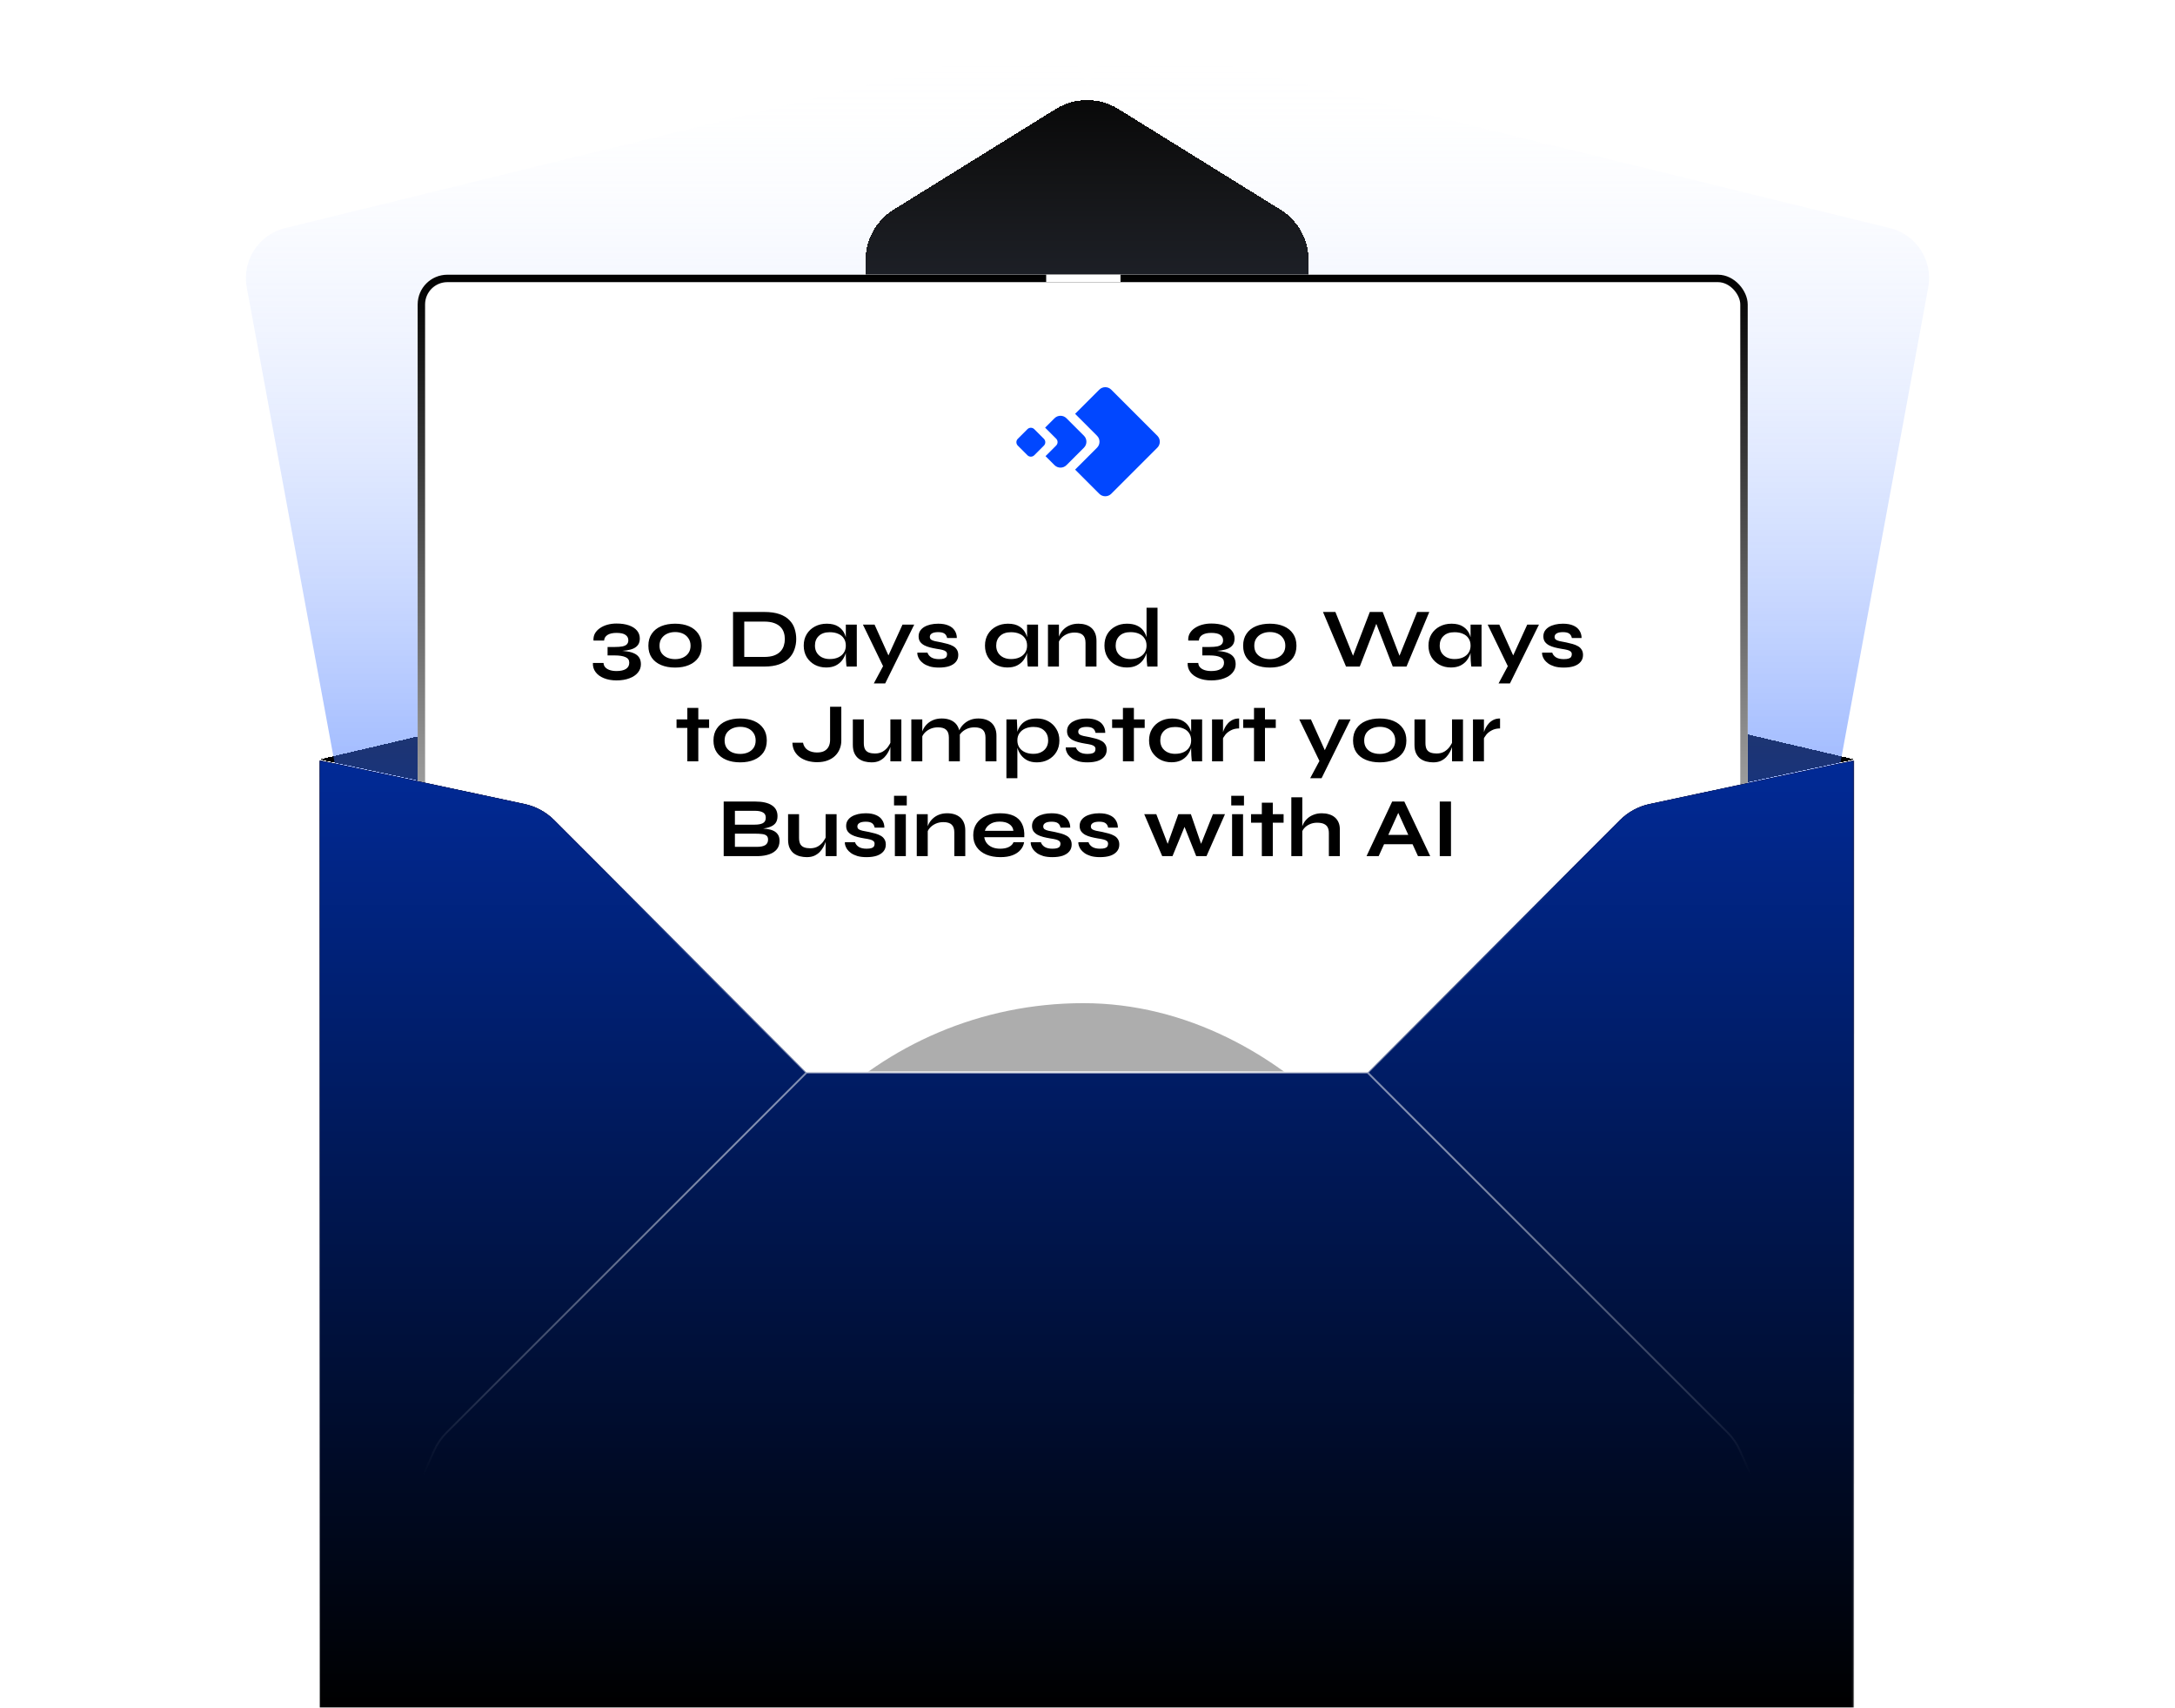 <svg width="1354" height="1063" viewBox="0 0 1354 1063" fill="none" xmlns="http://www.w3.org/2000/svg">
<g clip-path="url(#clip0_2004_7700)">
<g filter="url(#filter0_d_2004_7700)">
<path d="M657.216 67.856C669.172 60.435 684.302 60.435 696.258 67.856L797.137 130.476C808.014 137.227 814.63 149.121 814.63 161.924V363.587C814.63 380.769 826.454 395.692 843.181 399.621L1154.42 472.72L1154.33 472.739L1026.81 499.95C1019.94 501.417 1013.61 504.782 1008.56 509.656L1008.08 510.133L851.157 667.051H502.316L345.398 510.133C340.427 505.161 334.164 501.687 327.325 500.098L326.662 499.95L199.145 472.739L199.053 472.719L510.293 399.621C527.02 395.692 538.845 380.769 538.845 363.587V161.924C538.845 149.121 545.461 137.227 556.338 130.476L657.216 67.856Z" fill="black" style="mix-blend-mode:soft-light" shape-rendering="crispEdges"/>
</g>
<g style="mix-blend-mode:overlay" filter="url(#filter1_f_2004_7700)">
<path d="M677.001 569.333C677.001 587.006 662.674 601.333 645.001 601.333H258.291C242.86 601.333 229.627 590.321 226.823 575.146L153.615 178.878C150.535 162.205 160.994 146.023 177.462 141.985L637.381 29.218C657.542 24.274 677.001 39.538 677.001 60.297V569.333ZM1176.54 141.985C1193.01 146.023 1203.47 162.205 1200.39 178.878L1127.18 575.146C1124.38 590.321 1111.14 601.333 1095.71 601.333H709.002C691.329 601.333 677.002 587.006 677.002 569.333V60.297C677.002 39.538 696.461 24.274 716.622 29.218L1176.54 141.985Z" fill="url(#paint0_linear_2004_7700)" fill-opacity="0.6"/>
</g>
<mask id="mask0_2004_7700" style="mask-type:alpha" maskUnits="userSpaceOnUse" x="198" y="133" width="958" height="536">
<path d="M199.023 473.305V134.341H1154.45V473.305L1026.93 500.516C1019.94 502.007 1013.54 505.489 1008.48 510.542L851.397 667.629H502.077L344.99 510.542C339.937 505.49 333.529 502.007 326.541 500.516L199.023 473.305Z" fill="url(#paint1_linear_2004_7700)"/>
<path d="M199.023 473.305V134.341H1154.45V473.305L1026.93 500.516C1019.94 502.007 1013.54 505.489 1008.48 510.542L851.397 667.629H502.077L344.99 510.542C339.937 505.49 333.529 502.007 326.541 500.516L199.023 473.305Z" fill="#1B0029"/>
<path d="M199.023 134.341V473.305L326.541 500.516C333.529 502.007 339.937 505.489 344.99 510.542L502.077 667.629M199.023 134.341H1154.45M199.023 134.341L502.077 667.629M502.077 667.629H851.397M1154.45 134.341V473.305L1026.93 500.516C1019.94 502.007 1013.54 505.489 1008.48 510.542L851.397 667.629M1154.45 134.341L851.397 667.629" stroke="url(#paint2_radial_2004_7700)" stroke-width="1.157"/>
</mask>
<g mask="url(#mask0_2004_7700)">
<g filter="url(#filter2_i_2004_7700)">
<rect x="260" y="171" width="828" height="519" rx="18.507" fill="url(#paint3_linear_2004_7700)"/>
<rect x="260" y="171" width="828" height="519" rx="18.507" fill="white"/>
<rect x="262.313" y="173.313" width="823.373" height="514.373" rx="16.194" stroke="url(#paint4_linear_2004_7700)" stroke-width="4.627" style="mix-blend-mode:color-dodge"/>
<path d="M684.346 242.539C686.398 240.487 689.725 240.487 691.776 242.539L720.475 271.238C722.527 273.289 722.527 276.616 720.475 278.668L691.776 307.368C689.725 309.419 686.398 309.419 684.346 307.368L669.29 292.311L682.933 278.668C684.985 276.616 684.985 273.289 682.933 271.238L669.29 257.594L684.346 242.539ZM656.473 260.34C658.525 258.289 661.852 258.289 663.903 260.34L674.788 271.225C676.839 273.277 676.839 276.603 674.788 278.655L663.903 289.541C661.852 291.592 658.525 291.591 656.473 289.54L650.87 283.936L657.489 277.318C658.661 276.146 658.661 274.245 657.489 273.073L650.615 266.198L656.473 260.34ZM639.611 267.139C640.784 265.967 642.685 265.967 643.857 267.139L649.852 273.134C651.024 274.307 651.024 276.208 649.852 277.38L643.857 283.377C642.685 284.549 640.784 284.549 639.611 283.377L633.615 277.38C632.443 276.208 632.443 274.307 633.615 273.134L639.611 267.139Z" fill="#0147FF"/>
<path d="M384.799 405.242V404.98C386.864 405.05 388.755 405.225 390.471 405.505C392.221 405.75 393.727 406.188 394.987 406.818C396.248 407.413 397.228 408.254 397.929 409.339C398.629 410.424 398.979 411.807 398.979 413.488C398.979 415.449 398.349 417.182 397.088 418.688C395.863 420.193 394.112 421.366 391.836 422.206C389.56 423.082 386.882 423.519 383.801 423.519C380.79 423.519 378.146 423.047 375.87 422.101C373.629 421.191 371.914 419.913 370.723 418.267C369.533 416.657 368.99 414.784 369.095 412.648H375.713C375.748 413.663 376.08 414.538 376.71 415.274C377.376 416.044 378.304 416.639 379.494 417.059C380.72 417.48 382.155 417.69 383.801 417.69C386.357 417.69 388.317 417.252 389.683 416.377C391.048 415.501 391.731 414.206 391.731 412.49C391.731 410.845 390.943 409.689 389.368 409.024C387.792 408.324 385.569 407.973 382.698 407.973H378.234V402.721H382.698C384.694 402.721 386.304 402.599 387.53 402.354C388.79 402.074 389.7 401.636 390.261 401.041C390.856 400.411 391.153 399.588 391.153 398.572C391.153 397.137 390.576 396.016 389.42 395.211C388.265 394.371 386.392 393.951 383.801 393.951C381.35 393.951 379.459 394.388 378.129 395.264C376.833 396.139 376.15 397.294 376.08 398.73H369.463C369.358 397.084 369.655 395.614 370.356 394.318C371.091 393.023 372.124 391.92 373.454 391.01C374.82 390.064 376.378 389.346 378.129 388.856C379.914 388.366 381.805 388.121 383.801 388.121C386.812 388.121 389.403 388.506 391.574 389.276C393.744 390.047 395.408 391.132 396.563 392.533C397.718 393.933 398.296 395.561 398.296 397.417C398.296 398.958 397.964 400.236 397.298 401.251C396.633 402.231 395.688 403.019 394.462 403.614C393.237 404.175 391.801 404.577 390.156 404.822C388.545 405.067 386.759 405.207 384.799 405.242ZM420.282 415.536C416.991 415.536 414.085 415.011 411.564 413.961C409.078 412.91 407.135 411.387 405.734 409.392C404.334 407.361 403.634 404.875 403.634 401.934C403.634 398.993 404.334 396.507 405.734 394.476C407.135 392.41 409.078 390.852 411.564 389.802C414.085 388.751 416.991 388.226 420.282 388.226C423.574 388.226 426.445 388.751 428.896 389.802C431.382 390.852 433.325 392.41 434.725 394.476C436.126 396.507 436.826 398.993 436.826 401.934C436.826 404.875 436.126 407.361 434.725 409.392C433.325 411.387 431.382 412.91 428.896 413.961C426.445 415.011 423.574 415.536 420.282 415.536ZM420.282 410.284C422.068 410.284 423.679 409.969 425.114 409.339C426.585 408.674 427.74 407.728 428.581 406.503C429.456 405.242 429.894 403.719 429.894 401.934C429.894 400.148 429.456 398.625 428.581 397.364C427.74 396.069 426.602 395.089 425.167 394.423C423.731 393.758 422.103 393.425 420.282 393.425C418.497 393.425 416.869 393.758 415.398 394.423C413.927 395.089 412.755 396.051 411.879 397.312C411.004 398.572 410.566 400.113 410.566 401.934C410.566 403.719 410.986 405.242 411.827 406.503C412.702 407.728 413.875 408.674 415.346 409.339C416.816 409.969 418.462 410.284 420.282 410.284ZM475.769 380.926C479.586 380.926 482.772 381.381 485.328 382.291C487.884 383.202 489.915 384.445 491.42 386.02C492.961 387.561 494.046 389.346 494.677 391.377C495.342 393.408 495.674 395.544 495.674 397.785C495.674 400.025 495.307 402.179 494.572 404.245C493.871 406.31 492.733 408.149 491.158 409.759C489.617 411.335 487.569 412.595 485.013 413.541C482.492 414.451 479.411 414.906 475.769 414.906H456.337V380.926H475.769ZM463.322 408.919H475.612C478.133 408.919 480.216 408.621 481.862 408.026C483.542 407.396 484.873 406.555 485.853 405.505C486.834 404.455 487.534 403.264 487.954 401.934C488.374 400.603 488.584 399.22 488.584 397.785C488.584 396.349 488.374 394.984 487.954 393.688C487.534 392.393 486.834 391.237 485.853 390.222C484.873 389.206 483.542 388.401 481.862 387.806C480.216 387.211 478.133 386.913 475.612 386.913H463.322V408.919ZM514.314 415.484C511.723 415.484 509.36 414.924 507.224 413.803C505.123 412.648 503.442 411.055 502.182 409.024C500.957 406.958 500.344 404.577 500.344 401.881C500.344 399.115 500.974 396.717 502.235 394.686C503.495 392.655 505.193 391.08 507.329 389.959C509.5 388.804 511.951 388.226 514.682 388.226C517.693 388.226 520.109 388.839 521.93 390.064C523.785 391.255 525.133 392.883 525.974 394.949C526.814 397.014 527.234 399.325 527.234 401.881C527.234 403.422 526.989 404.997 526.499 406.608C526.009 408.184 525.256 409.654 524.24 411.02C523.225 412.35 521.895 413.436 520.249 414.276C518.603 415.081 516.625 415.484 514.314 415.484ZM516.52 410.232C518.586 410.232 520.371 409.882 521.877 409.181C523.383 408.481 524.538 407.501 525.343 406.24C526.149 404.98 526.551 403.527 526.551 401.881C526.551 400.095 526.131 398.59 525.291 397.364C524.486 396.104 523.33 395.159 521.824 394.528C520.354 393.863 518.586 393.53 516.52 393.53C513.614 393.53 511.356 394.301 509.745 395.841C508.134 397.347 507.329 399.36 507.329 401.881C507.329 403.562 507.714 405.032 508.484 406.293C509.255 407.518 510.323 408.481 511.688 409.181C513.089 409.882 514.699 410.232 516.52 410.232ZM526.551 388.804H533.379V414.906H527.024C527.024 414.906 526.971 414.574 526.866 413.908C526.796 413.208 526.726 412.333 526.656 411.282C526.586 410.232 526.551 409.199 526.551 408.184V388.804ZM537.195 388.804H544.443L555.734 413.856L549.852 414.906L537.195 388.804ZM569.127 388.804L551.06 425.41H543.97L551.69 411.02L561.827 388.804H569.127ZM571.076 406.24H577.379C577.764 407.431 578.552 408.411 579.742 409.181C580.968 409.917 582.561 410.284 584.521 410.284C585.852 410.284 586.885 410.162 587.62 409.917C588.355 409.672 588.863 409.322 589.143 408.866C589.423 408.376 589.563 407.833 589.563 407.238C589.563 406.503 589.336 405.943 588.881 405.558C588.425 405.137 587.725 404.805 586.78 404.56C585.834 404.315 584.627 404.087 583.156 403.877C581.685 403.632 580.267 403.334 578.902 402.984C577.536 402.634 576.328 402.179 575.278 401.619C574.228 401.023 573.387 400.288 572.757 399.413C572.162 398.502 571.864 397.399 571.864 396.104C571.864 394.843 572.162 393.723 572.757 392.743C573.387 391.762 574.245 390.94 575.33 390.274C576.451 389.609 577.746 389.101 579.217 388.751C580.723 388.401 582.333 388.226 584.049 388.226C586.64 388.226 588.793 388.611 590.509 389.381C592.224 390.117 593.502 391.167 594.343 392.533C595.218 393.863 595.656 395.404 595.656 397.154H589.616C589.336 395.859 588.776 394.931 587.935 394.371C587.095 393.776 585.799 393.478 584.049 393.478C582.333 393.478 581.038 393.741 580.162 394.266C579.287 394.791 578.849 395.509 578.849 396.419C578.849 397.154 579.112 397.732 579.637 398.152C580.197 398.537 581.003 398.853 582.053 399.098C583.138 399.343 584.486 399.605 586.097 399.885C587.463 400.166 588.758 400.481 589.984 400.831C591.244 401.181 592.364 401.636 593.345 402.196C594.325 402.721 595.096 403.439 595.656 404.35C596.251 405.225 596.549 406.345 596.549 407.711C596.549 409.392 596.058 410.81 595.078 411.965C594.133 413.12 592.767 414.013 590.981 414.644C589.196 415.239 587.06 415.536 584.574 415.536C582.368 415.536 580.46 415.309 578.849 414.854C577.274 414.363 575.961 413.751 574.91 413.015C573.86 412.245 573.037 411.44 572.442 410.599C571.882 409.724 571.497 408.901 571.286 408.131C571.076 407.361 571.006 406.731 571.076 406.24ZM627.15 415.484C624.559 415.484 622.196 414.924 620.06 413.803C617.959 412.648 616.278 411.055 615.018 409.024C613.792 406.958 613.18 404.577 613.18 401.881C613.18 399.115 613.81 396.717 615.07 394.686C616.331 392.655 618.029 391.08 620.165 389.959C622.336 388.804 624.787 388.226 627.518 388.226C630.529 388.226 632.945 388.839 634.765 390.064C636.621 391.255 637.969 392.883 638.81 394.949C639.65 397.014 640.07 399.325 640.07 401.881C640.07 403.422 639.825 404.997 639.335 406.608C638.845 408.184 638.092 409.654 637.076 411.02C636.061 412.35 634.73 413.436 633.085 414.276C631.439 415.081 629.461 415.484 627.15 415.484ZM629.356 410.232C631.422 410.232 633.207 409.882 634.713 409.181C636.219 408.481 637.374 407.501 638.179 406.24C638.985 404.98 639.387 403.527 639.387 401.881C639.387 400.095 638.967 398.59 638.127 397.364C637.321 396.104 636.166 395.159 634.66 394.528C633.19 393.863 631.422 393.53 629.356 393.53C626.45 393.53 624.191 394.301 622.581 395.841C620.97 397.347 620.165 399.36 620.165 401.881C620.165 403.562 620.55 405.032 621.32 406.293C622.091 407.518 623.159 408.481 624.524 409.181C625.925 409.882 627.535 410.232 629.356 410.232ZM639.387 388.804H646.215V414.906H639.86C639.86 414.906 639.807 414.574 639.702 413.908C639.632 413.208 639.562 412.333 639.492 411.282C639.422 410.232 639.387 409.199 639.387 408.184V388.804ZM652.394 388.804H659.222V414.906H652.394V388.804ZM671.354 388.226C672.964 388.226 674.453 388.436 675.818 388.856C677.184 389.276 678.374 389.924 679.389 390.799C680.405 391.675 681.193 392.795 681.753 394.161C682.313 395.491 682.593 397.084 682.593 398.94V414.906H675.766V400.148C675.766 397.942 675.223 396.332 674.137 395.316C673.087 394.266 671.354 393.741 668.938 393.741C667.117 393.741 665.472 394.091 664.001 394.791C662.531 395.491 661.34 396.384 660.43 397.469C659.519 398.52 658.994 399.623 658.854 400.778L658.802 398.1C658.977 396.874 659.379 395.684 660.01 394.528C660.64 393.373 661.48 392.323 662.531 391.377C663.616 390.397 664.894 389.627 666.364 389.066C667.835 388.506 669.498 388.226 671.354 388.226ZM701.519 415.484C698.893 415.484 696.512 414.924 694.376 413.803C692.276 412.648 690.613 411.055 689.387 409.024C688.162 406.958 687.549 404.577 687.549 401.881C687.549 399.115 688.144 396.717 689.335 394.686C690.56 392.655 692.223 391.08 694.324 389.959C696.425 388.804 698.823 388.226 701.519 388.226C703.865 388.226 705.861 388.576 707.506 389.276C709.152 389.977 710.483 390.957 711.498 392.217C712.513 393.443 713.249 394.879 713.704 396.524C714.194 398.17 714.439 399.955 714.439 401.881C714.439 403.422 714.194 404.997 713.704 406.608C713.214 408.184 712.461 409.654 711.445 411.02C710.43 412.35 709.1 413.436 707.454 414.276C705.808 415.081 703.83 415.484 701.519 415.484ZM703.725 410.232C705.791 410.232 707.577 409.882 709.082 409.181C710.588 408.481 711.743 407.501 712.548 406.24C713.354 404.98 713.756 403.527 713.756 401.881C713.756 400.095 713.336 398.59 712.496 397.364C711.691 396.104 710.535 395.141 709.03 394.476C707.559 393.811 705.791 393.478 703.725 393.478C700.819 393.478 698.561 394.248 696.95 395.789C695.339 397.329 694.534 399.36 694.534 401.881C694.534 403.562 694.919 405.032 695.689 406.293C696.46 407.518 697.528 408.481 698.893 409.181C700.294 409.882 701.904 410.232 703.725 410.232ZM713.756 378.3H720.584V414.906H714.229C714.124 414.101 714.019 413.068 713.914 411.807C713.809 410.512 713.756 409.304 713.756 408.184V378.3ZM755.054 405.242V404.98C757.12 405.05 759.011 405.225 760.726 405.505C762.477 405.75 763.983 406.188 765.243 406.818C766.504 407.413 767.484 408.254 768.184 409.339C768.885 410.424 769.235 411.807 769.235 413.488C769.235 415.449 768.604 417.182 767.344 418.688C766.119 420.193 764.368 421.366 762.092 422.206C759.816 423.082 757.138 423.519 754.056 423.519C751.045 423.519 748.402 423.047 746.126 422.101C743.885 421.191 742.169 419.913 740.979 418.267C739.789 416.657 739.246 414.784 739.351 412.648H745.968C746.003 413.663 746.336 414.538 746.966 415.274C747.631 416.044 748.559 416.639 749.75 417.059C750.975 417.48 752.411 417.69 754.056 417.69C756.612 417.69 758.573 417.252 759.939 416.377C761.304 415.501 761.987 414.206 761.987 412.49C761.987 410.845 761.199 409.689 759.624 409.024C758.048 408.324 755.825 407.973 752.954 407.973H748.489V402.721H752.954C754.949 402.721 756.56 402.599 757.785 402.354C759.046 402.074 759.956 401.636 760.516 401.041C761.112 400.411 761.409 399.588 761.409 398.572C761.409 397.137 760.832 396.016 759.676 395.211C758.521 394.371 756.647 393.951 754.056 393.951C751.606 393.951 749.715 394.388 748.384 395.264C747.089 396.139 746.406 397.294 746.336 398.73H739.718C739.613 397.084 739.911 395.614 740.611 394.318C741.347 393.023 742.379 391.92 743.71 391.01C745.076 390.064 746.634 389.346 748.384 388.856C750.17 388.366 752.061 388.121 754.056 388.121C757.068 388.121 759.659 388.506 761.829 389.276C764 390.047 765.663 391.132 766.819 392.533C767.974 393.933 768.552 395.561 768.552 397.417C768.552 398.958 768.219 400.236 767.554 401.251C766.889 402.231 765.943 403.019 764.718 403.614C763.493 404.175 762.057 404.577 760.411 404.822C758.801 405.067 757.015 405.207 755.054 405.242ZM790.538 415.536C787.247 415.536 784.341 415.011 781.82 413.961C779.334 412.91 777.391 411.387 775.99 409.392C774.59 407.361 773.889 404.875 773.889 401.934C773.889 398.993 774.59 396.507 775.99 394.476C777.391 392.41 779.334 390.852 781.82 389.802C784.341 388.751 787.247 388.226 790.538 388.226C793.829 388.226 796.7 388.751 799.151 389.802C801.637 390.852 803.581 392.41 804.981 394.476C806.382 396.507 807.082 398.993 807.082 401.934C807.082 404.875 806.382 407.361 804.981 409.392C803.581 411.387 801.637 412.91 799.151 413.961C796.7 415.011 793.829 415.536 790.538 415.536ZM790.538 410.284C792.324 410.284 793.934 409.969 795.37 409.339C796.841 408.674 797.996 407.728 798.836 406.503C799.712 405.242 800.149 403.719 800.149 401.934C800.149 400.148 799.712 398.625 798.836 397.364C797.996 396.069 796.858 395.089 795.423 394.423C793.987 393.758 792.359 393.425 790.538 393.425C788.752 393.425 787.124 393.758 785.654 394.423C784.183 395.089 783.01 396.051 782.135 397.312C781.26 398.572 780.822 400.113 780.822 401.934C780.822 403.719 781.242 405.242 782.082 406.503C782.958 407.728 784.131 408.674 785.601 409.339C787.072 409.969 788.717 410.284 790.538 410.284ZM837.937 414.906L823.599 380.926H831.32L843.452 411.02L841.193 411.072L852.748 380.926H860.783L872.338 411.072L870.079 411.02L882.211 380.926H889.774L875.594 414.906H867.033L855.689 385.442H857.895L846.498 414.906H837.937ZM903.239 415.484C900.648 415.484 898.285 414.924 896.149 413.803C894.048 412.648 892.367 411.055 891.107 409.024C889.882 406.958 889.269 404.577 889.269 401.881C889.269 399.115 889.899 396.717 891.159 394.686C892.42 392.655 894.118 391.08 896.254 389.959C898.425 388.804 900.876 388.226 903.607 388.226C906.618 388.226 909.034 388.839 910.854 390.064C912.71 391.255 914.058 392.883 914.899 394.949C915.739 397.014 916.159 399.325 916.159 401.881C916.159 403.422 915.914 404.997 915.424 406.608C914.934 408.184 914.181 409.654 913.165 411.02C912.15 412.35 910.819 413.436 909.174 414.276C907.528 415.081 905.55 415.484 903.239 415.484ZM905.445 410.232C907.511 410.232 909.296 409.882 910.802 409.181C912.308 408.481 913.463 407.501 914.268 406.24C915.074 404.98 915.476 403.527 915.476 401.881C915.476 400.095 915.056 398.59 914.216 397.364C913.41 396.104 912.255 395.159 910.749 394.528C909.279 393.863 907.511 393.53 905.445 393.53C902.539 393.53 900.28 394.301 898.67 395.841C897.059 397.347 896.254 399.36 896.254 401.881C896.254 403.562 896.639 405.032 897.409 406.293C898.18 407.518 899.248 408.481 900.613 409.181C902.014 409.882 903.624 410.232 905.445 410.232ZM915.476 388.804H922.304V414.906H915.949C915.949 414.906 915.896 414.574 915.791 413.908C915.721 413.208 915.651 412.333 915.581 411.282C915.511 410.232 915.476 409.199 915.476 408.184V388.804ZM926.12 388.804H933.367L944.659 413.856L938.777 414.906L926.12 388.804ZM958.052 388.804L939.985 425.41H932.895L940.615 411.02L950.752 388.804H958.052ZM960.001 406.24H966.304C966.689 407.431 967.477 408.411 968.667 409.181C969.893 409.917 971.486 410.284 973.446 410.284C974.777 410.284 975.81 410.162 976.545 409.917C977.28 409.672 977.788 409.322 978.068 408.866C978.348 408.376 978.488 407.833 978.488 407.238C978.488 406.503 978.261 405.943 977.806 405.558C977.35 405.137 976.65 404.805 975.705 404.56C974.759 404.315 973.551 404.087 972.081 403.877C970.61 403.632 969.192 403.334 967.827 402.984C966.461 402.634 965.253 402.179 964.203 401.619C963.153 401.023 962.312 400.288 961.682 399.413C961.087 398.502 960.789 397.399 960.789 396.104C960.789 394.843 961.087 393.723 961.682 392.743C962.312 391.762 963.17 390.94 964.255 390.274C965.376 389.609 966.671 389.101 968.142 388.751C969.647 388.401 971.258 388.226 972.974 388.226C975.565 388.226 977.718 388.611 979.434 389.381C981.149 390.117 982.427 391.167 983.268 392.533C984.143 393.863 984.581 395.404 984.581 397.154H978.541C978.261 395.859 977.701 394.931 976.86 394.371C976.02 393.776 974.724 393.478 972.974 393.478C971.258 393.478 969.963 393.741 969.087 394.266C968.212 394.791 967.774 395.509 967.774 396.419C967.774 397.154 968.037 397.732 968.562 398.152C969.122 398.537 969.928 398.853 970.978 399.098C972.063 399.343 973.411 399.605 975.022 399.885C976.388 400.166 977.683 400.481 978.909 400.831C980.169 401.181 981.289 401.636 982.27 402.196C983.25 402.721 984.02 403.439 984.581 404.35C985.176 405.225 985.474 406.345 985.474 407.711C985.474 409.392 984.983 410.81 984.003 411.965C983.058 413.12 981.692 414.013 979.906 414.644C978.121 415.239 975.985 415.536 973.499 415.536C971.293 415.536 969.385 415.309 967.774 414.854C966.199 414.363 964.886 413.751 963.835 413.015C962.785 412.245 961.962 411.44 961.367 410.599C960.807 409.724 960.421 408.901 960.211 408.131C960.001 407.361 959.931 406.731 960.001 406.24ZM421.166 447.804H441.438V453.108H421.166V447.804ZM427.888 440.661H434.716V473.906H427.888V440.661ZM460.805 474.536C457.514 474.536 454.608 474.011 452.087 472.961C449.601 471.91 447.658 470.387 446.257 468.392C444.857 466.361 444.157 463.875 444.157 460.934C444.157 457.993 444.857 455.507 446.257 453.476C447.658 451.41 449.601 449.852 452.087 448.802C454.608 447.751 457.514 447.226 460.805 447.226C464.097 447.226 466.968 447.751 469.419 448.802C471.905 449.852 473.848 451.41 475.248 453.476C476.649 455.507 477.349 457.993 477.349 460.934C477.349 463.875 476.649 466.361 475.248 468.392C473.848 470.387 471.905 471.91 469.419 472.961C466.968 474.011 464.097 474.536 460.805 474.536ZM460.805 469.284C462.626 469.284 464.254 468.969 465.69 468.339C467.16 467.674 468.316 466.728 469.156 465.503C469.996 464.242 470.417 462.719 470.417 460.934C470.417 459.148 469.996 457.625 469.156 456.364C468.316 455.069 467.178 454.089 465.742 453.423C464.307 452.758 462.661 452.425 460.805 452.425C458.985 452.425 457.339 452.758 455.869 453.423C454.398 454.089 453.225 455.051 452.35 456.312C451.509 457.572 451.089 459.113 451.089 460.934C451.089 462.719 451.509 464.242 452.35 465.503C453.19 466.728 454.346 467.674 455.816 468.339C457.287 468.969 458.95 469.284 460.805 469.284ZM516.756 460.619V439.926H523.741V461.091C523.741 462.877 523.408 464.575 522.743 466.186C522.113 467.796 521.15 469.232 519.854 470.492C518.594 471.718 517.018 472.681 515.128 473.381C513.272 474.081 511.101 474.431 508.615 474.431C506.689 474.431 504.816 474.186 502.995 473.696C501.21 473.206 499.599 472.471 498.164 471.49C496.728 470.475 495.573 469.214 494.697 467.709C493.822 466.168 493.349 464.365 493.279 462.299H499.897C500.282 464.295 501.262 465.818 502.838 466.868C504.449 467.884 506.374 468.392 508.615 468.392C510.541 468.392 512.099 468.059 513.289 467.394C514.48 466.693 515.355 465.766 515.915 464.61C516.476 463.42 516.756 462.089 516.756 460.619ZM561.115 473.906H554.287V447.804H561.115V473.906ZM554.655 461.354L554.708 463.14C554.638 463.63 554.462 464.347 554.182 465.293C553.902 466.203 553.465 467.184 552.869 468.234C552.309 469.284 551.574 470.3 550.664 471.28C549.753 472.225 548.633 473.013 547.302 473.644C545.972 474.239 544.396 474.536 542.575 474.536C541.14 474.536 539.722 474.361 538.321 474.011C536.956 473.661 535.713 473.083 534.592 472.278C533.472 471.438 532.579 470.317 531.914 468.917C531.249 467.516 530.916 465.748 530.916 463.612V447.804H537.744V462.457C537.744 464.137 538.006 465.468 538.531 466.448C539.092 467.394 539.897 468.059 540.947 468.444C541.998 468.829 543.241 469.022 544.676 469.022C546.567 469.022 548.195 468.619 549.561 467.814C550.926 466.973 552.029 465.958 552.869 464.768C553.745 463.577 554.34 462.439 554.655 461.354ZM567.331 447.804H574.159V473.906H567.331V447.804ZM586.291 447.226C587.902 447.226 589.39 447.436 590.755 447.856C592.121 448.276 593.311 448.924 594.327 449.799C595.342 450.675 596.13 451.795 596.69 453.161C597.25 454.491 597.53 456.084 597.53 457.94V473.906H590.703V459.148C590.703 456.942 590.16 455.332 589.075 454.316C588.024 453.266 586.291 452.741 583.875 452.741C582.054 452.741 580.409 453.091 578.938 453.791C577.468 454.491 576.277 455.384 575.367 456.469C574.456 457.52 573.931 458.623 573.791 459.778L573.739 457.1C573.914 455.874 574.316 454.684 574.947 453.528C575.577 452.373 576.417 451.323 577.468 450.377C578.553 449.397 579.831 448.627 581.302 448.066C582.772 447.506 584.435 447.226 586.291 447.226ZM609.032 447.226C610.643 447.226 612.131 447.436 613.496 447.856C614.862 448.276 616.052 448.924 617.068 449.799C618.083 450.675 618.871 451.795 619.431 453.161C620.026 454.491 620.324 456.084 620.324 457.94V473.906H613.496V459.148C613.496 456.942 612.954 455.332 611.868 454.316C610.783 453.266 609.032 452.741 606.616 452.741C604.795 452.741 603.15 453.091 601.679 453.791C600.209 454.491 599.018 455.384 598.108 456.469C597.198 457.52 596.69 458.623 596.585 459.778L596.48 456.942C596.655 455.787 597.075 454.631 597.74 453.476C598.406 452.32 599.281 451.27 600.366 450.325C601.452 449.379 602.712 448.627 604.148 448.066C605.618 447.506 607.246 447.226 609.032 447.226ZM645.531 474.536C643.22 474.536 641.242 474.134 639.596 473.328C637.986 472.488 636.673 471.403 635.657 470.072C634.642 468.707 633.889 467.219 633.399 465.608C632.909 463.997 632.664 462.422 632.664 460.881C632.664 458.955 632.891 457.17 633.346 455.524C633.837 453.879 634.589 452.443 635.605 451.217C636.62 449.957 637.933 448.977 639.544 448.276C641.189 447.576 643.185 447.226 645.531 447.226C648.157 447.226 650.52 447.804 652.621 448.959C654.722 450.115 656.385 451.725 657.611 453.791C658.871 455.822 659.501 458.185 659.501 460.881C659.501 463.647 658.871 466.063 657.611 468.129C656.35 470.16 654.67 471.735 652.569 472.856C650.468 473.976 648.122 474.536 645.531 474.536ZM643.325 469.232C645.181 469.232 646.792 468.882 648.157 468.181C649.558 467.481 650.625 466.518 651.361 465.293C652.131 464.032 652.516 462.562 652.516 460.881C652.516 458.36 651.711 456.329 650.1 454.789C648.525 453.248 646.266 452.478 643.325 452.478C641.47 452.478 639.771 452.811 638.231 453.476C636.725 454.141 635.535 455.104 634.659 456.364C633.784 457.59 633.346 459.095 633.346 460.881C633.346 462.562 633.749 464.032 634.554 465.293C635.36 466.518 636.515 467.481 638.021 468.181C639.526 468.882 641.294 469.232 643.325 469.232ZM626.519 447.804H633.031L633.346 454.736V484.41H626.519V447.804ZM663.474 465.24H669.776C670.161 466.431 670.949 467.411 672.139 468.181C673.365 468.917 674.958 469.284 676.919 469.284C678.249 469.284 679.282 469.162 680.017 468.917C680.753 468.672 681.26 468.322 681.54 467.866C681.821 467.376 681.961 466.833 681.961 466.238C681.961 465.503 681.733 464.943 681.278 464.558C680.823 464.137 680.122 463.805 679.177 463.56C678.232 463.315 677.024 463.087 675.553 462.877C674.083 462.632 672.665 462.334 671.299 461.984C669.934 461.634 668.726 461.179 667.675 460.619C666.625 460.023 665.784 459.288 665.154 458.413C664.559 457.502 664.261 456.399 664.261 455.104C664.261 453.843 664.559 452.723 665.154 451.743C665.784 450.762 666.642 449.94 667.728 449.274C668.848 448.609 670.144 448.101 671.614 447.751C673.12 447.401 674.73 447.226 676.446 447.226C679.037 447.226 681.19 447.611 682.906 448.381C684.622 449.117 685.9 450.167 686.74 451.533C687.615 452.863 688.053 454.404 688.053 456.154H682.013C681.733 454.859 681.173 453.931 680.333 453.371C679.492 452.776 678.197 452.478 676.446 452.478C674.73 452.478 673.435 452.741 672.56 453.266C671.684 453.791 671.247 454.509 671.247 455.419C671.247 456.154 671.509 456.732 672.034 457.152C672.595 457.537 673.4 457.853 674.45 458.098C675.536 458.343 676.884 458.605 678.494 458.885C679.86 459.166 681.155 459.481 682.381 459.831C683.641 460.181 684.762 460.636 685.742 461.196C686.722 461.721 687.493 462.439 688.053 463.35C688.648 464.225 688.946 465.345 688.946 466.711C688.946 468.392 688.456 469.81 687.475 470.965C686.53 472.12 685.164 473.013 683.379 473.644C681.593 474.239 679.457 474.536 676.971 474.536C674.765 474.536 672.857 474.309 671.247 473.854C669.671 473.363 668.358 472.751 667.308 472.015C666.257 471.245 665.434 470.44 664.839 469.599C664.279 468.724 663.894 467.901 663.684 467.131C663.474 466.361 663.404 465.731 663.474 465.24ZM692.331 447.804H712.604V453.108H692.331V447.804ZM699.053 440.661H705.881V473.906H699.053V440.661ZM729.292 474.484C726.701 474.484 724.338 473.924 722.202 472.803C720.101 471.648 718.421 470.055 717.16 468.024C715.935 465.958 715.322 463.577 715.322 460.881C715.322 458.115 715.952 455.717 717.213 453.686C718.473 451.655 720.171 450.08 722.307 448.959C724.478 447.804 726.929 447.226 729.66 447.226C732.671 447.226 735.087 447.839 736.908 449.064C738.763 450.255 740.111 451.883 740.952 453.949C741.792 456.014 742.212 458.325 742.212 460.881C742.212 462.422 741.967 463.997 741.477 465.608C740.987 467.184 740.234 468.654 739.219 470.02C738.203 471.35 736.873 472.436 735.227 473.276C733.581 474.081 731.603 474.484 729.292 474.484ZM731.498 469.232C733.564 469.232 735.35 468.882 736.855 468.181C738.361 467.481 739.516 466.501 740.321 465.24C741.127 463.98 741.529 462.527 741.529 460.881C741.529 459.095 741.109 457.59 740.269 456.364C739.464 455.104 738.308 454.159 736.803 453.528C735.332 452.863 733.564 452.53 731.498 452.53C728.592 452.53 726.334 453.301 724.723 454.841C723.112 456.347 722.307 458.36 722.307 460.881C722.307 462.562 722.692 464.032 723.463 465.293C724.233 466.518 725.301 467.481 726.666 468.181C728.067 468.882 729.677 469.232 731.498 469.232ZM741.529 447.804H748.357V473.906H742.002C742.002 473.906 741.95 473.574 741.845 472.908C741.775 472.208 741.704 471.333 741.634 470.282C741.564 469.232 741.529 468.199 741.529 467.184V447.804ZM754.536 447.804H761.364V473.906H754.536V447.804ZM771.395 453.423C769.434 453.423 767.736 453.808 766.301 454.579C764.865 455.314 763.71 456.224 762.834 457.31C761.959 458.395 761.346 459.446 760.996 460.461L760.944 457.572C760.979 457.152 761.119 456.54 761.364 455.734C761.609 454.894 761.977 454.001 762.467 453.056C762.957 452.075 763.605 451.147 764.41 450.272C765.215 449.362 766.196 448.627 767.351 448.066C768.507 447.506 769.855 447.226 771.395 447.226V453.423ZM773.932 447.804H794.204V453.108H773.932V447.804ZM780.654 440.661H787.482V473.906H780.654V440.661ZM808.847 447.804H816.095L827.387 472.856L821.505 473.906L808.847 447.804ZM840.779 447.804L822.713 484.41H815.622L823.343 470.02L833.479 447.804H840.779ZM858.962 474.536C855.671 474.536 852.765 474.011 850.244 472.961C847.758 471.91 845.815 470.387 844.414 468.392C843.014 466.361 842.314 463.875 842.314 460.934C842.314 457.993 843.014 455.507 844.414 453.476C845.815 451.41 847.758 449.852 850.244 448.802C852.765 447.751 855.671 447.226 858.962 447.226C862.254 447.226 865.125 447.751 867.576 448.802C870.062 449.852 872.005 451.41 873.405 453.476C874.806 455.507 875.506 457.993 875.506 460.934C875.506 463.875 874.806 466.361 873.405 468.392C872.005 470.387 870.062 471.91 867.576 472.961C865.125 474.011 862.254 474.536 858.962 474.536ZM858.962 469.284C860.783 469.284 862.411 468.969 863.847 468.339C865.317 467.674 866.473 466.728 867.313 465.503C868.153 464.242 868.574 462.719 868.574 460.934C868.574 459.148 868.153 457.625 867.313 456.364C866.473 455.069 865.335 454.089 863.899 453.423C862.464 452.758 860.818 452.425 858.962 452.425C857.142 452.425 855.496 452.758 854.026 453.423C852.555 454.089 851.382 455.051 850.507 456.312C849.666 457.572 849.246 459.113 849.246 460.934C849.246 462.719 849.666 464.242 850.507 465.503C851.347 466.728 852.503 467.674 853.973 468.339C855.444 468.969 857.107 469.284 858.962 469.284ZM910.753 473.906H903.925V447.804H910.753V473.906ZM904.293 461.354L904.345 463.14C904.275 463.63 904.1 464.347 903.82 465.293C903.54 466.203 903.102 467.184 902.507 468.234C901.947 469.284 901.211 470.3 900.301 471.28C899.391 472.225 898.27 473.013 896.94 473.644C895.609 474.239 894.034 474.536 892.213 474.536C890.777 474.536 889.359 474.361 887.959 474.011C886.593 473.661 885.35 473.083 884.23 472.278C883.11 471.438 882.217 470.317 881.551 468.917C880.886 467.516 880.554 465.748 880.554 463.612V447.804H887.381V462.457C887.381 464.137 887.644 465.468 888.169 466.448C888.729 467.394 889.534 468.059 890.585 468.444C891.635 468.829 892.878 469.022 894.314 469.022C896.205 469.022 897.833 468.619 899.198 467.814C900.564 466.973 901.667 465.958 902.507 464.768C903.382 463.577 903.977 462.439 904.293 461.354ZM916.969 447.804H923.796V473.906H916.969V447.804ZM933.828 453.423C931.867 453.423 930.169 453.808 928.733 454.579C927.298 455.314 926.142 456.224 925.267 457.31C924.392 458.395 923.779 459.446 923.429 460.461L923.376 457.572C923.411 457.152 923.551 456.54 923.796 455.734C924.041 454.894 924.409 454.001 924.899 453.056C925.389 452.075 926.037 451.147 926.843 450.272C927.648 449.362 928.628 448.627 929.784 448.066C930.939 447.506 932.287 447.226 933.828 447.226V453.423ZM450.516 532.906V498.926H470.106C474.657 498.926 478.106 499.696 480.452 501.237C482.833 502.742 484.023 505.001 484.023 508.012C484.023 509.937 483.551 511.46 482.605 512.581C481.66 513.666 480.312 514.472 478.561 514.997C476.846 515.522 474.815 515.855 472.469 515.995L472.679 515.627C474.395 515.662 476.005 515.785 477.511 515.995C479.052 516.205 480.4 516.59 481.555 517.15C482.71 517.71 483.621 518.498 484.286 519.514C484.951 520.494 485.284 521.789 485.284 523.4C485.284 525.501 484.724 527.251 483.603 528.652C482.483 530.018 480.925 531.05 478.929 531.751C476.933 532.451 474.622 532.836 471.996 532.906H450.516ZM457.501 527.129H471.261C473.467 527.129 475.165 526.779 476.356 526.079C477.546 525.343 478.141 524.188 478.141 522.612C478.141 521.457 477.791 520.616 477.091 520.091C476.391 519.566 475.463 519.251 474.307 519.146C473.152 519.006 471.909 518.936 470.578 518.936H457.501V527.129ZM457.501 513.316H469.843C472.049 513.316 473.747 513.001 474.937 512.371C476.128 511.706 476.723 510.585 476.723 509.01C476.723 507.434 476.128 506.331 474.937 505.701C473.747 505.036 472.171 504.703 470.211 504.703H457.501V513.316ZM520.802 532.906H513.974V506.804H520.802V532.906ZM514.342 520.354L514.394 522.14C514.324 522.63 514.149 523.347 513.869 524.293C513.589 525.203 513.151 526.184 512.556 527.234C511.996 528.284 511.261 529.3 510.35 530.28C509.44 531.225 508.32 532.013 506.989 532.644C505.659 533.239 504.083 533.536 502.262 533.536C500.827 533.536 499.409 533.361 498.008 533.011C496.643 532.661 495.4 532.083 494.279 531.278C493.159 530.438 492.266 529.317 491.601 527.917C490.935 526.516 490.603 524.748 490.603 522.612V506.804H497.43V521.457C497.43 523.137 497.693 524.468 498.218 525.448C498.778 526.394 499.584 527.059 500.634 527.444C501.685 527.829 502.927 528.022 504.363 528.022C506.254 528.022 507.882 527.619 509.247 526.814C510.613 525.973 511.716 524.958 512.556 523.768C513.431 522.577 514.027 521.439 514.342 520.354ZM525.968 524.24H532.27C532.655 525.431 533.443 526.411 534.633 527.181C535.859 527.917 537.452 528.284 539.413 528.284C540.743 528.284 541.776 528.162 542.511 527.917C543.247 527.672 543.754 527.322 544.035 526.866C544.315 526.376 544.455 525.833 544.455 525.238C544.455 524.503 544.227 523.943 543.772 523.558C543.317 523.137 542.616 522.805 541.671 522.56C540.726 522.315 539.518 522.087 538.047 521.877C536.577 521.632 535.159 521.334 533.793 520.984C532.428 520.634 531.22 520.179 530.169 519.619C529.119 519.023 528.279 518.288 527.648 517.413C527.053 516.502 526.755 515.399 526.755 514.104C526.755 512.843 527.053 511.723 527.648 510.743C528.279 509.762 529.136 508.94 530.222 508.274C531.342 507.609 532.638 507.101 534.108 506.751C535.614 506.401 537.224 506.226 538.94 506.226C541.531 506.226 543.684 506.611 545.4 507.381C547.116 508.117 548.394 509.167 549.234 510.533C550.109 511.863 550.547 513.404 550.547 515.154H544.507C544.227 513.859 543.667 512.931 542.827 512.371C541.986 511.776 540.691 511.478 538.94 511.478C537.224 511.478 535.929 511.741 535.054 512.266C534.178 512.791 533.741 513.509 533.741 514.419C533.741 515.154 534.003 515.732 534.528 516.152C535.089 516.537 535.894 516.853 536.944 517.098C538.03 517.343 539.378 517.605 540.988 517.885C542.354 518.166 543.649 518.481 544.875 518.831C546.135 519.181 547.256 519.636 548.236 520.196C549.216 520.721 549.987 521.439 550.547 522.35C551.142 523.225 551.44 524.345 551.44 525.711C551.44 527.392 550.95 528.81 549.969 529.965C549.024 531.12 547.658 532.013 545.873 532.644C544.087 533.239 541.951 533.536 539.465 533.536C537.259 533.536 535.351 533.309 533.741 532.854C532.165 532.363 530.852 531.751 529.802 531.015C528.751 530.245 527.928 529.44 527.333 528.599C526.773 527.724 526.388 526.901 526.178 526.131C525.968 525.361 525.898 524.731 525.968 524.24ZM564.489 495.354V501.342H556.558V495.354H564.489ZM557.083 506.804H563.911V532.906H557.083V506.804ZM570.716 506.804H577.544V532.906H570.716V506.804ZM589.676 506.226C591.287 506.226 592.775 506.436 594.14 506.856C595.506 507.276 596.696 507.924 597.712 508.799C598.727 509.675 599.515 510.795 600.075 512.161C600.635 513.491 600.915 515.084 600.915 516.94V532.906H594.088V518.148C594.088 515.942 593.545 514.332 592.46 513.316C591.409 512.266 589.676 511.741 587.26 511.741C585.439 511.741 583.794 512.091 582.323 512.791C580.853 513.491 579.662 514.384 578.752 515.469C577.842 516.52 577.316 517.623 577.176 518.778L577.124 516.1C577.299 514.874 577.701 513.684 578.332 512.528C578.962 511.373 579.802 510.323 580.853 509.377C581.938 508.397 583.216 507.627 584.687 507.066C586.157 506.506 587.82 506.226 589.676 506.226ZM630.923 524.24H637.541C637.261 526.026 636.508 527.619 635.282 529.02C634.092 530.42 632.464 531.523 630.398 532.328C628.332 533.134 625.811 533.536 622.835 533.536C619.509 533.536 616.568 533.011 614.012 531.961C611.456 530.875 609.46 529.317 608.024 527.286C606.589 525.256 605.871 522.805 605.871 519.934C605.871 517.063 606.571 514.612 607.972 512.581C609.372 510.515 611.316 508.94 613.802 507.854C616.323 506.769 619.264 506.226 622.625 506.226C626.056 506.226 628.91 506.769 631.186 507.854C633.462 508.94 635.142 510.585 636.228 512.791C637.348 514.962 637.821 517.745 637.646 521.142H612.751C612.926 522.472 613.416 523.68 614.222 524.766C615.062 525.851 616.182 526.709 617.583 527.339C619.019 527.969 620.717 528.284 622.677 528.284C624.848 528.284 626.651 527.917 628.087 527.181C629.558 526.411 630.503 525.431 630.923 524.24ZM622.31 511.425C619.789 511.425 617.741 511.986 616.165 513.106C614.589 514.192 613.574 515.54 613.119 517.15H630.871C630.696 515.399 629.855 514.016 628.35 513.001C626.879 511.951 624.866 511.425 622.31 511.425ZM641.676 524.24H647.978C648.363 525.431 649.151 526.411 650.342 527.181C651.567 527.917 653.16 528.284 655.121 528.284C656.451 528.284 657.484 528.162 658.22 527.917C658.955 527.672 659.463 527.322 659.743 526.866C660.023 526.376 660.163 525.833 660.163 525.238C660.163 524.503 659.935 523.943 659.48 523.558C659.025 523.137 658.325 522.805 657.379 522.56C656.434 522.315 655.226 522.087 653.755 521.877C652.285 521.632 650.867 521.334 649.501 520.984C648.136 520.634 646.928 520.179 645.877 519.619C644.827 519.023 643.987 518.288 643.356 517.413C642.761 516.502 642.464 515.399 642.464 514.104C642.464 512.843 642.761 511.723 643.356 510.743C643.987 509.762 644.844 508.94 645.93 508.274C647.05 507.609 648.346 507.101 649.816 506.751C651.322 506.401 652.933 506.226 654.648 506.226C657.239 506.226 659.392 506.611 661.108 507.381C662.824 508.117 664.102 509.167 664.942 510.533C665.817 511.863 666.255 513.404 666.255 515.154H660.215C659.935 513.859 659.375 512.931 658.535 512.371C657.694 511.776 656.399 511.478 654.648 511.478C652.933 511.478 651.637 511.741 650.762 512.266C649.886 512.791 649.449 513.509 649.449 514.419C649.449 515.154 649.711 515.732 650.237 516.152C650.797 516.537 651.602 516.853 652.652 517.098C653.738 517.343 655.086 517.605 656.696 517.885C658.062 518.166 659.357 518.481 660.583 518.831C661.843 519.181 662.964 519.636 663.944 520.196C664.925 520.721 665.695 521.439 666.255 522.35C666.85 523.225 667.148 524.345 667.148 525.711C667.148 527.392 666.658 528.81 665.677 529.965C664.732 531.12 663.367 532.013 661.581 532.644C659.795 533.239 657.659 533.536 655.173 533.536C652.968 533.536 651.059 533.309 649.449 532.854C647.873 532.363 646.56 531.751 645.51 531.015C644.459 530.245 643.636 529.44 643.041 528.599C642.481 527.724 642.096 526.901 641.886 526.131C641.676 525.361 641.606 524.731 641.676 524.24ZM671.321 524.24H677.623C678.008 525.431 678.796 526.411 679.987 527.181C681.212 527.917 682.805 528.284 684.766 528.284C686.096 528.284 687.129 528.162 687.865 527.917C688.6 527.672 689.108 527.322 689.388 526.866C689.668 526.376 689.808 525.833 689.808 525.238C689.808 524.503 689.58 523.943 689.125 523.558C688.67 523.137 687.97 522.805 687.024 522.56C686.079 522.315 684.871 522.087 683.4 521.877C681.93 521.632 680.512 521.334 679.146 520.984C677.781 520.634 676.573 520.179 675.522 519.619C674.472 519.023 673.632 518.288 673.001 517.413C672.406 516.502 672.109 515.399 672.109 514.104C672.109 512.843 672.406 511.723 673.001 510.743C673.632 509.762 674.49 508.94 675.575 508.274C676.695 507.609 677.991 507.101 679.461 506.751C680.967 506.401 682.578 506.226 684.293 506.226C686.884 506.226 689.038 506.611 690.753 507.381C692.469 508.117 693.747 509.167 694.587 510.533C695.463 511.863 695.9 513.404 695.9 515.154H689.86C689.58 513.859 689.02 512.931 688.18 512.371C687.339 511.776 686.044 511.478 684.293 511.478C682.578 511.478 681.282 511.741 680.407 512.266C679.531 512.791 679.094 513.509 679.094 514.419C679.094 515.154 679.356 515.732 679.882 516.152C680.442 516.537 681.247 516.853 682.298 517.098C683.383 517.343 684.731 517.605 686.342 517.885C687.707 518.166 689.003 518.481 690.228 518.831C691.489 519.181 692.609 519.636 693.589 520.196C694.57 520.721 695.34 521.439 695.9 522.35C696.495 523.225 696.793 524.345 696.793 525.711C696.793 527.392 696.303 528.81 695.322 529.965C694.377 531.12 693.012 532.013 691.226 532.644C689.44 533.239 687.304 533.536 684.818 533.536C682.613 533.536 680.704 533.309 679.094 532.854C677.518 532.363 676.205 531.751 675.155 531.015C674.104 530.245 673.282 529.44 672.686 528.599C672.126 527.724 671.741 526.901 671.531 526.131C671.321 525.361 671.251 524.731 671.321 524.24ZM748.718 528.179L746.564 528.127L755.073 506.804H762.583L751.081 532.906H744.674L736.27 511.846H738.581L729.916 532.906H723.508L712.321 506.804H719.832L728.025 528.179H725.871L733.539 506.804H741.365L748.718 528.179ZM774.415 495.354V501.342H766.484V495.354H774.415ZM767.009 506.804H773.837V532.906H767.009V506.804ZM778.804 506.804H799.077V512.108H778.804V506.804ZM785.527 499.661H792.354V532.906H785.527V499.661ZM827.259 532.906V518.568C827.259 517.133 827.014 515.942 826.524 514.997C826.033 514.051 825.246 513.334 824.16 512.843C823.11 512.353 821.692 512.108 819.906 512.108C818.19 512.108 816.632 512.441 815.232 513.106C813.831 513.736 812.693 514.577 811.818 515.627C810.943 516.642 810.452 517.728 810.347 518.883L810.295 515.995C810.47 514.839 810.873 513.684 811.503 512.528C812.133 511.373 812.973 510.323 814.024 509.377C815.074 508.432 816.335 507.679 817.805 507.119C819.311 506.524 820.992 506.226 822.847 506.226C824.458 506.226 825.946 506.436 827.311 506.856C828.677 507.241 829.867 507.854 830.883 508.694C831.898 509.535 832.686 510.585 833.246 511.846C833.806 513.071 834.086 514.524 834.086 516.205V532.906H827.259ZM803.887 532.906V496.3H810.715V532.906H803.887ZM859.157 525.501V519.671H881.636V525.501H859.157ZM850.702 532.906L866.668 498.926H874.231L890.354 532.906H882.739L868.769 502.287H872.13L858.265 532.906H850.702ZM896.292 498.926H903.277V532.906H896.292V498.926Z" fill="black"/>
<g opacity="0.8" filter="url(#filter3_f_2004_7700)">
<rect x="443.071" y="624.424" width="462.677" height="462.677" rx="231.338" fill="black" fill-opacity="0.4"/>
</g>
<rect x="651.275" y="170.947" width="46.268" height="4.627" fill="white" style="mix-blend-mode:hard-light"/>
</g>
</g>
<g style="mix-blend-mode:hard-light" opacity="0.64">
<mask id="mask1_2004_7700" style="mask-type:luminance" maskUnits="userSpaceOnUse" x="198" y="473" width="956" height="591">
<rect x="198.445" y="473.305" width="955.427" height="589.913" fill="white"/>
</mask>
<g mask="url(#mask1_2004_7700)">
<path d="M199.024 1063.22V473.305L326.542 500.516C333.53 502.007 339.937 505.49 344.99 510.542L502.077 667.63H851.398L1008.48 510.542C1013.54 505.49 1019.95 502.007 1026.93 500.516L1154.45 473.305V1063.22H199.024Z" fill="url(#paint5_linear_2004_7700)"/>
<path d="M199.024 1063.22V473.305L326.542 500.516C333.53 502.007 339.937 505.49 344.99 510.542L502.077 667.63M199.024 1063.22L270.261 902.935C272.106 898.783 274.7 895.007 277.912 891.795L502.077 667.63M199.024 1063.22H1154.45M502.077 667.63H851.398M1154.45 1063.22V473.305L1026.93 500.516C1019.95 502.007 1013.54 505.49 1008.48 510.542L851.398 667.63M1154.45 1063.22L1083.21 902.935C1081.37 898.783 1078.78 895.007 1075.56 891.795L851.398 667.63" stroke="url(#paint6_radial_2004_7700)" stroke-width="1.157"/>
</g>
</g>
<g style="mix-blend-mode:color-dodge">
<mask id="mask2_2004_7700" style="mask-type:luminance" maskUnits="userSpaceOnUse" x="198" y="473" width="956" height="591">
<rect x="198.445" y="473.305" width="955.427" height="589.913" fill="white"/>
</mask>
<g mask="url(#mask2_2004_7700)">
<path d="M199.024 1063.22V473.305L326.542 500.516C333.53 502.007 339.937 505.49 344.99 510.542L502.077 667.63H851.398L1008.48 510.542C1013.54 505.49 1019.95 502.007 1026.93 500.516L1154.45 473.305V1063.22H199.024Z" fill="url(#paint7_linear_2004_7700)"/>
<path d="M199.024 1063.22V473.305L326.542 500.516C333.53 502.007 339.937 505.49 344.99 510.542L502.077 667.63M199.024 1063.22L270.261 902.935C272.106 898.783 274.7 895.007 277.912 891.795L502.077 667.63M199.024 1063.22H1154.45M502.077 667.63H851.398M1154.45 1063.22V473.305L1026.93 500.516C1019.95 502.007 1013.54 505.49 1008.48 510.542L851.398 667.63M1154.45 1063.22L1083.21 902.935C1081.37 898.783 1078.78 895.007 1075.56 891.795L851.398 667.63" stroke="url(#paint8_radial_2004_7700)" stroke-width="1.157"/>
</g>
</g>
<g style="mix-blend-mode:color-dodge">
<mask id="mask3_2004_7700" style="mask-type:luminance" maskUnits="userSpaceOnUse" x="198" y="473" width="956" height="591">
<rect x="198.445" y="473.305" width="955.427" height="589.913" fill="white"/>
</mask>
<g mask="url(#mask3_2004_7700)">
<path d="M199.024 1063.22V473.305L326.542 500.516C333.53 502.007 339.937 505.49 344.99 510.542L502.077 667.63H851.398L1008.48 510.542C1013.54 505.49 1019.95 502.007 1026.93 500.516L1154.45 473.305V1063.22H199.024Z" fill="url(#paint9_linear_2004_7700)"/>
<path d="M199.024 1063.22V473.305L326.542 500.516C333.53 502.007 339.937 505.49 344.99 510.542L502.077 667.63M199.024 1063.22L270.261 902.935C272.106 898.783 274.7 895.007 277.912 891.795L502.077 667.63M199.024 1063.22H1154.45M502.077 667.63H851.398M1154.45 1063.22V473.305L1026.93 500.516C1019.95 502.007 1013.54 505.49 1008.48 510.542L851.398 667.63M1154.45 1063.22L1083.21 902.935C1081.37 898.783 1078.78 895.007 1075.56 891.795L851.398 667.63" stroke="url(#paint10_radial_2004_7700)" stroke-width="1.157"/>
</g>
</g>
<g style="mix-blend-mode:color-dodge">
<mask id="mask4_2004_7700" style="mask-type:luminance" maskUnits="userSpaceOnUse" x="198" y="473" width="956" height="591">
<rect x="199.024" y="473.884" width="954.27" height="588.756" fill="white" stroke="white" stroke-width="1.157"/>
</mask>
<g mask="url(#mask4_2004_7700)">
<path d="M199.024 1063.22V473.305L326.542 500.516C333.53 502.007 339.937 505.49 344.99 510.542L502.077 667.63H851.398L1008.48 510.542C1013.54 505.49 1019.95 502.007 1026.93 500.516L1154.45 473.305V1063.22H199.024Z" fill="url(#paint11_linear_2004_7700)"/>
<path d="M199.024 1063.22V473.305L326.542 500.516C333.53 502.007 339.937 505.49 344.99 510.542L502.077 667.63M199.024 1063.22L270.261 902.935C272.106 898.783 274.7 895.007 277.912 891.795L502.077 667.63M199.024 1063.22H1154.45M502.077 667.63H851.398M1154.45 1063.22V473.305L1026.93 500.516C1019.95 502.007 1013.54 505.49 1008.48 510.542L851.398 667.63M1154.45 1063.22L1083.21 902.935C1081.37 898.783 1078.78 895.007 1075.56 891.795L851.398 667.63" stroke="url(#paint12_radial_2004_7700)" stroke-width="1.157"/>
</g>
</g>
</g>
<defs>
<filter id="filter0_d_2004_7700" x="109.053" y="-27.71" width="1135.37" height="784.76" filterUnits="userSpaceOnUse" color-interpolation-filters="sRGB">
<feFlood flood-opacity="0" result="BackgroundImageFix"/>
<feColorMatrix in="SourceAlpha" type="matrix" values="0 0 0 0 0 0 0 0 0 0 0 0 0 0 0 0 0 0 127 0" result="hardAlpha"/>
<feOffset/>
<feGaussianBlur stdDeviation="45"/>
<feComposite in2="hardAlpha" operator="out"/>
<feColorMatrix type="matrix" values="0 0 0 0 0 0 0 0 0 0 0 0 0 0 0 0 0 0 1 0"/>
<feBlend mode="overlay" in2="BackgroundImageFix" result="effect1_dropShadow_2004_7700"/>
<feBlend mode="normal" in="SourceGraphic" in2="effect1_dropShadow_2004_7700" result="shape"/>
</filter>
<filter id="filter1_f_2004_7700" x="33.078" y="-91.718" width="1287.85" height="813.051" filterUnits="userSpaceOnUse" color-interpolation-filters="sRGB">
<feFlood flood-opacity="0" result="BackgroundImageFix"/>
<feBlend mode="normal" in="SourceGraphic" in2="BackgroundImageFix" result="shape"/>
<feGaussianBlur stdDeviation="60" result="effect1_foregroundBlur_2004_7700"/>
</filter>
<filter id="filter2_i_2004_7700" x="260" y="170.947" width="828" height="916.154" filterUnits="userSpaceOnUse" color-interpolation-filters="sRGB">
<feFlood flood-opacity="0" result="BackgroundImageFix"/>
<feBlend mode="normal" in="SourceGraphic" in2="BackgroundImageFix" result="shape"/>
<feColorMatrix in="SourceAlpha" type="matrix" values="0 0 0 0 0 0 0 0 0 0 0 0 0 0 0 0 0 0 127 0" result="hardAlpha"/>
<feOffset/>
<feGaussianBlur stdDeviation="69.401"/>
<feComposite in2="hardAlpha" operator="arithmetic" k2="-1" k3="1"/>
<feColorMatrix type="matrix" values="0 0 0 0 1 0 0 0 0 1 0 0 0 0 1 0 0 0 0.04 0"/>
<feBlend mode="plus-lighter" in2="shape" result="effect1_innerShadow_2004_7700"/>
</filter>
<filter id="filter3_f_2004_7700" x="211.732" y="393.086" width="925.353" height="925.353" filterUnits="userSpaceOnUse" color-interpolation-filters="sRGB">
<feFlood flood-opacity="0" result="BackgroundImageFix"/>
<feBlend mode="normal" in="SourceGraphic" in2="BackgroundImageFix" result="shape"/>
<feGaussianBlur stdDeviation="115.669" result="effect1_foregroundBlur_2004_7700"/>
</filter>
<linearGradient id="paint0_linear_2004_7700" x1="677.001" y1="28.282" x2="677.001" y2="601.333" gradientUnits="userSpaceOnUse">
<stop stop-color="white" stop-opacity="0"/>
<stop offset="1" stop-color="#0147FF"/>
</linearGradient>
<linearGradient id="paint1_linear_2004_7700" x1="676.737" y1="134.341" x2="676.737" y2="667.629" gradientUnits="userSpaceOnUse">
<stop stop-color="white"/>
<stop offset="1"/>
</linearGradient>
<radialGradient id="paint2_radial_2004_7700" cx="0" cy="0" r="1" gradientUnits="userSpaceOnUse" gradientTransform="translate(676.737 768.261) rotate(90) scale(294.956 477.714)">
<stop stop-color="white"/>
<stop offset="1" stop-color="white" stop-opacity="0"/>
</radialGradient>
<linearGradient id="paint3_linear_2004_7700" x1="674" y1="171" x2="674" y2="1044.35" gradientUnits="userSpaceOnUse">
<stop stop-color="white"/>
<stop offset="1" stop-color="#A5A5A5"/>
</linearGradient>
<linearGradient id="paint4_linear_2004_7700" x1="674" y1="171" x2="674" y2="690" gradientUnits="userSpaceOnUse">
<stop/>
<stop offset="1" stop-opacity="0"/>
</linearGradient>
<linearGradient id="paint5_linear_2004_7700" x1="676.737" y1="473.252" x2="676.737" y2="1063.22" gradientUnits="userSpaceOnUse">
<stop stop-color="#0D0014"/>
<stop offset="1" stop-color="#0D0014" stop-opacity="0"/>
</linearGradient>
<radialGradient id="paint6_radial_2004_7700" cx="0" cy="0" r="1" gradientUnits="userSpaceOnUse" gradientTransform="translate(676.737 768.262) rotate(90) scale(294.956 477.714)">
<stop stop-color="white"/>
<stop offset="1" stop-color="white" stop-opacity="0"/>
</radialGradient>
<linearGradient id="paint7_linear_2004_7700" x1="676.737" y1="473.252" x2="676.737" y2="1063.22" gradientUnits="userSpaceOnUse">
<stop stop-color="#0D0014"/>
<stop offset="1" stop-color="#0D0014" stop-opacity="0"/>
</linearGradient>
<radialGradient id="paint8_radial_2004_7700" cx="0" cy="0" r="1" gradientUnits="userSpaceOnUse" gradientTransform="translate(676.737 768.262) rotate(90) scale(294.956 477.714)">
<stop stop-color="white"/>
<stop offset="1" stop-color="white" stop-opacity="0"/>
</radialGradient>
<linearGradient id="paint9_linear_2004_7700" x1="676.737" y1="473.252" x2="676.737" y2="1063.22" gradientUnits="userSpaceOnUse">
<stop stop-color="#0D0014"/>
<stop offset="1" stop-color="#0D0014" stop-opacity="0"/>
</linearGradient>
<radialGradient id="paint10_radial_2004_7700" cx="0" cy="0" r="1" gradientUnits="userSpaceOnUse" gradientTransform="translate(676.737 768.262) rotate(90) scale(294.956 477.714)">
<stop stop-color="white"/>
<stop offset="1" stop-color="white" stop-opacity="0"/>
</radialGradient>
<linearGradient id="paint11_linear_2004_7700" x1="676.737" y1="63.686" x2="676.737" y2="1063.22" gradientUnits="userSpaceOnUse">
<stop stop-color="#0147FF"/>
<stop offset="1"/>
</linearGradient>
<radialGradient id="paint12_radial_2004_7700" cx="0" cy="0" r="1" gradientUnits="userSpaceOnUse" gradientTransform="translate(676.737 768.262) rotate(90) scale(294.956 477.714)">
<stop stop-color="white"/>
<stop offset="1" stop-color="white" stop-opacity="0"/>
</radialGradient>
<clipPath id="clip0_2004_7700">
<rect width="1354" height="1063" fill="white"/>
</clipPath>
</defs>
</svg>
